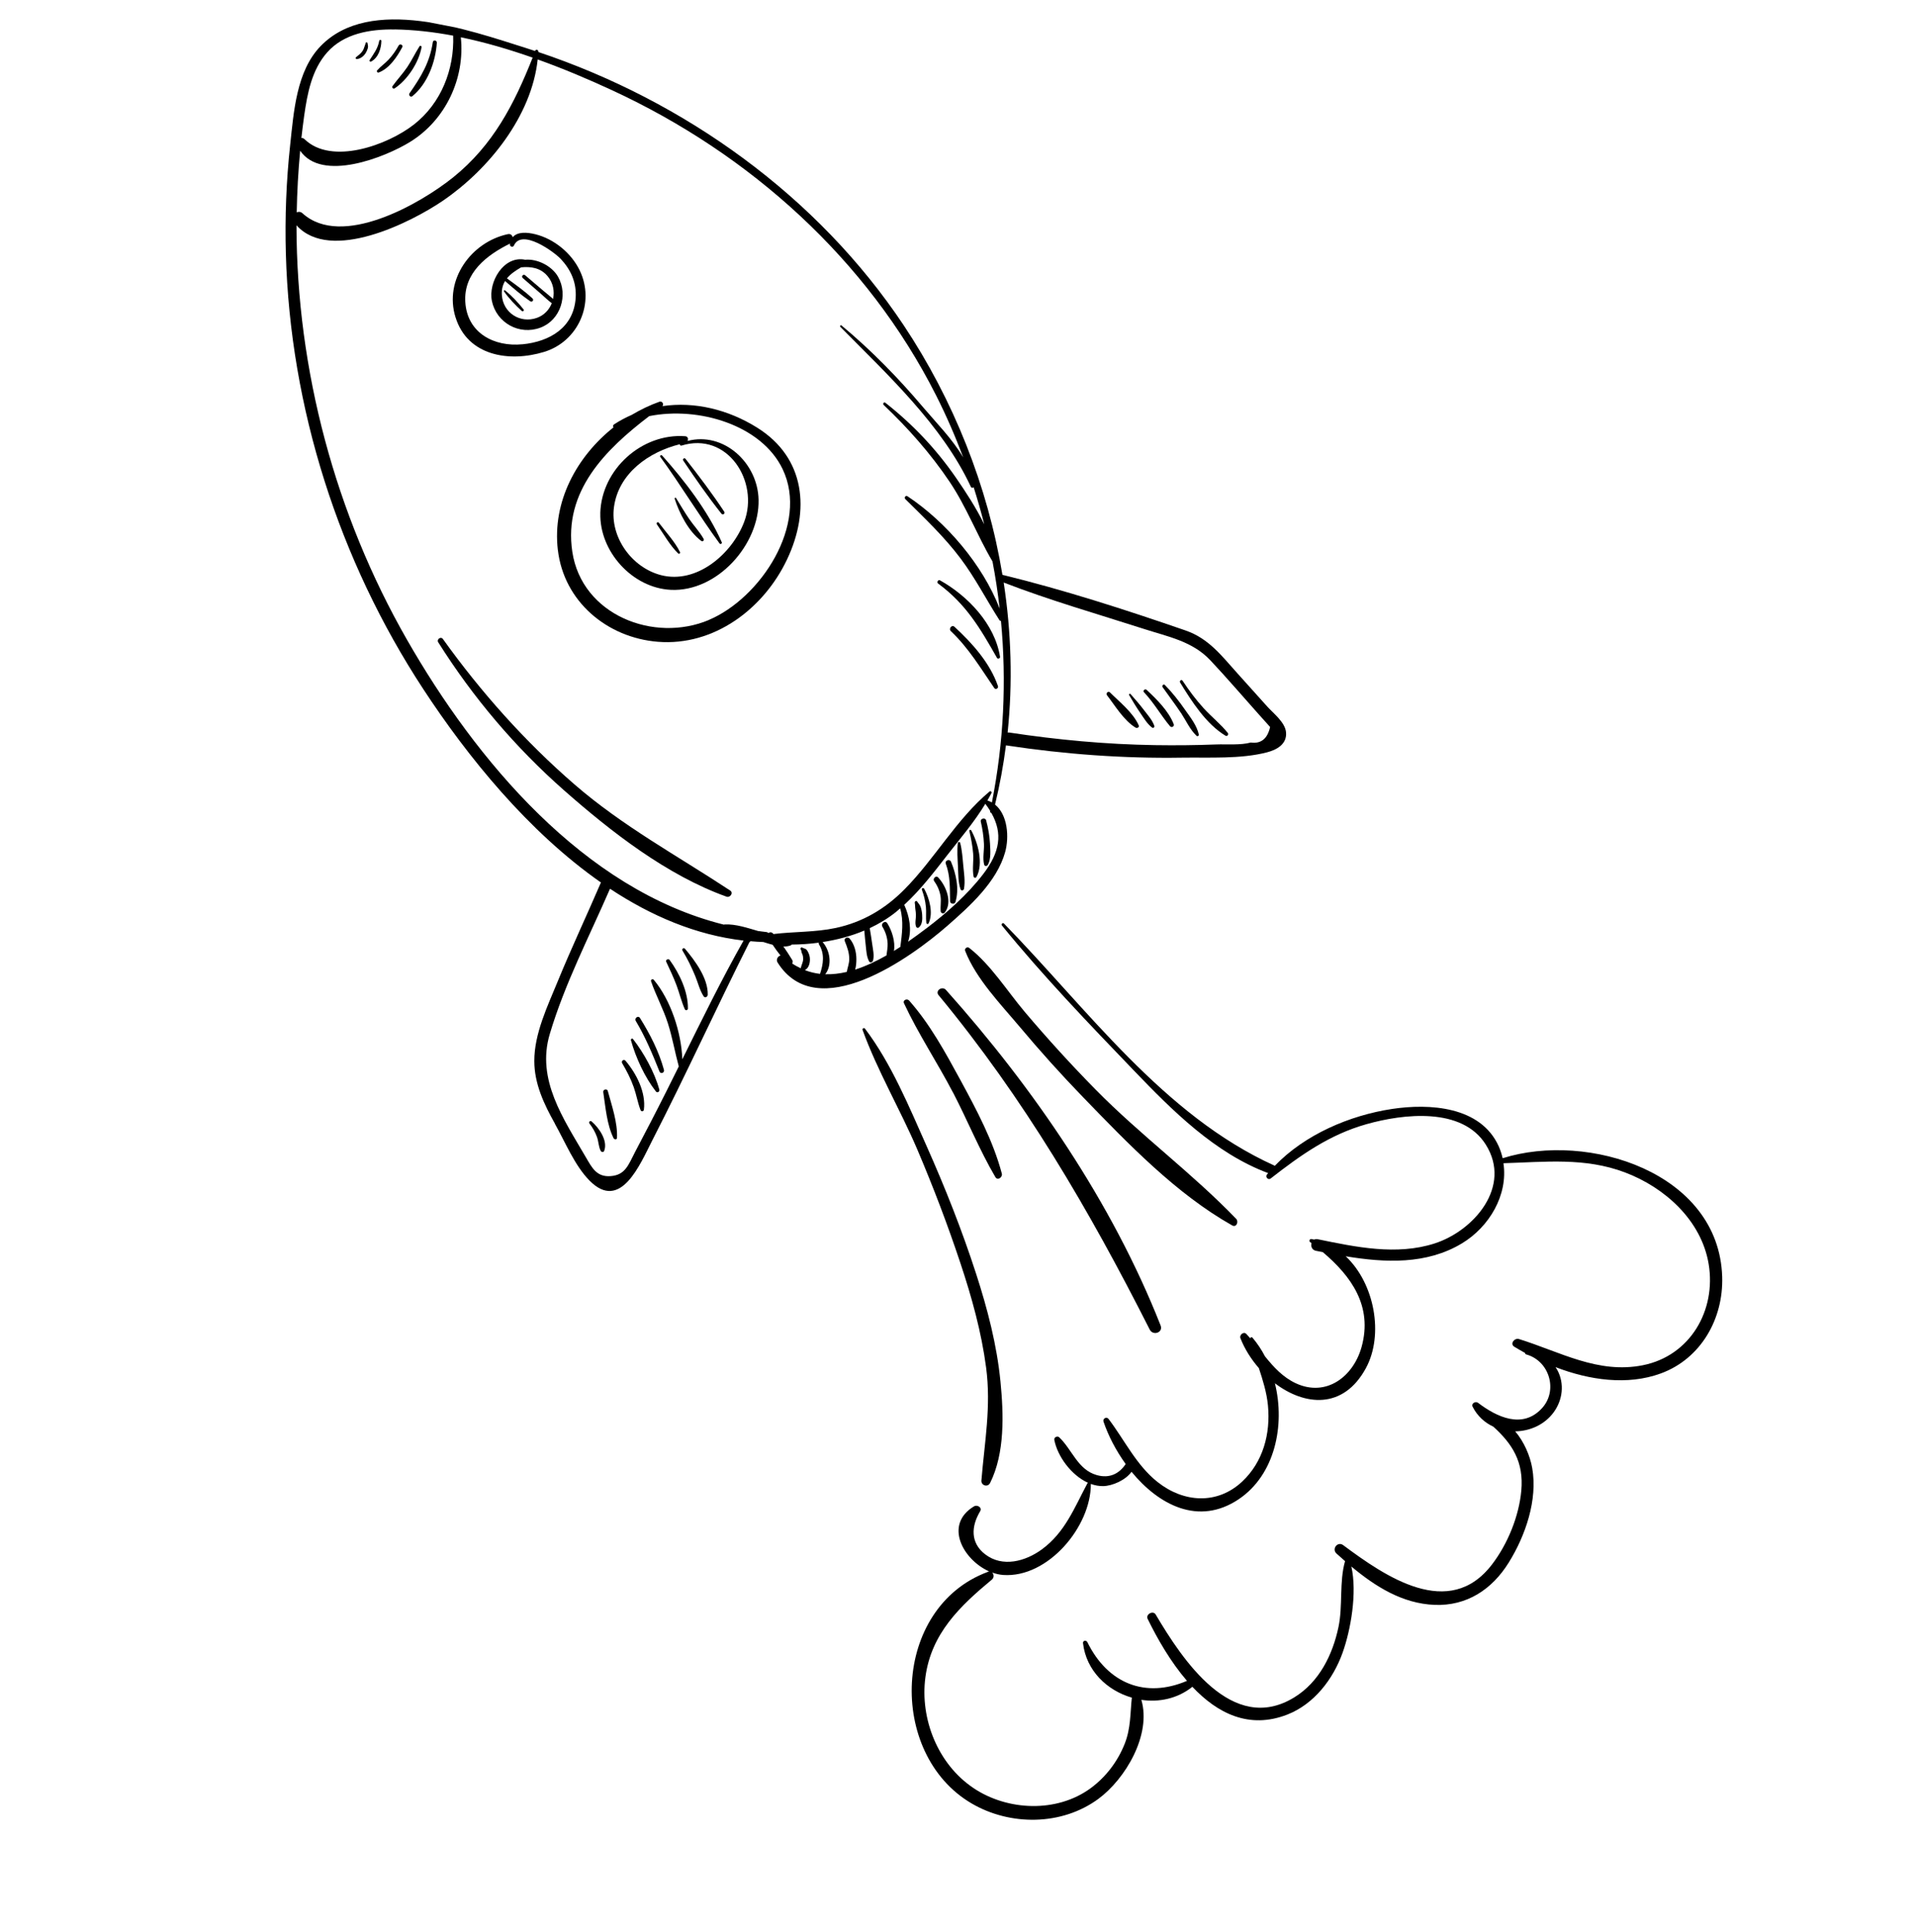 <svg width="239" height="241" viewBox="0 0 239 241" fill="none" xmlns="http://www.w3.org/2000/svg">
<g clip-path="url(#clip0_1285_37)">
<path d="M69.222 140.171C67.863 137.759 66.648 135.182 66.65 132.354C66.642 128.931 68.309 125.498 69.581 122.393C71.28 118.247 73.191 114.199 74.959 110.086C65.889 103.751 58.31 94.373 52.806 85.972C42.274 69.901 36.191 50.882 35.658 31.656C35.531 27.112 35.708 22.551 36.2 18.034C36.643 13.962 36.97 8.882 39.986 5.76C46.176 -0.651 58.511 3.753 65.614 5.991C65.997 6.109 66.371 6.238 66.752 6.362C66.755 6.35 66.756 6.344 66.758 6.332C66.848 6.094 67.172 6.226 67.16 6.448C67.158 6.46 67.154 6.478 67.152 6.49C85.431 12.607 101.988 24.463 112.724 40.574C118.939 49.906 123.206 60.625 125.043 71.707C132.705 73.573 140.413 76.066 147.862 78.64C150.768 79.642 152.347 81.76 154.357 83.999C155.604 85.384 156.85 86.775 158.097 88.16C158.846 88.993 160.313 90.109 160.419 91.359C160.548 92.814 159.279 93.534 158.044 93.85C154.77 94.705 150.842 94.464 147.469 94.513C140.145 94.63 132.824 94.092 125.58 92.994C125.544 92.987 125.52 92.982 125.484 92.975C125.164 95.454 124.714 97.926 124.12 100.37C125.705 101.652 125.903 104.419 125.381 106.296C124.355 109.998 120.966 113.047 118.169 115.493C113.62 119.465 101.921 127.925 96.987 120.054C96.774 119.707 97.03 119.257 97.365 119.204C97.019 118.768 96.688 118.323 96.379 117.857C95.987 117.756 95.594 117.629 95.223 117.513C94.683 117.496 94.141 117.459 93.608 117.411C93.567 117.46 93.534 117.503 93.476 117.542C89.356 125.729 85.565 134.081 81.375 142.237C79.858 145.194 77.424 151.219 73.537 147.273C71.676 145.387 70.495 142.448 69.205 140.162L69.222 140.171ZM49.228 3.676C46.218 3.627 42.926 4.154 40.817 6.528C38.89 8.7 38.344 11.634 37.946 14.415C37.815 15.345 37.702 16.278 37.595 17.213C37.729 17.201 37.869 17.247 37.979 17.356C41.35 20.653 48.367 18.104 51.668 15.507C55.036 12.854 56.677 8.659 56.529 4.448C54.078 3.989 51.637 3.708 49.229 3.67L49.228 3.676ZM57.483 4.646C58.022 9.764 55.594 14.96 51.161 17.699C48.04 19.626 40.155 22.755 37.442 18.8C37.201 21.356 37.058 23.919 37.013 26.488C37.238 26.389 37.505 26.397 37.738 26.611C42.618 31.038 52.386 25.448 56.512 22.137C61.529 18.1 64.142 12.977 66.442 7.189C63.509 6.162 60.506 5.272 57.493 4.654L57.483 4.646ZM125.852 91.374C131.882 92.291 137.957 92.856 144.06 92.951C146.598 92.989 149.143 92.966 151.677 92.867C153.016 92.815 154.731 92.98 156.023 92.626C157.293 92.805 158.098 92.162 158.434 90.692L156.942 89.028C154.953 86.806 153.012 84.53 150.97 82.36C148.745 80.004 145.765 79.443 142.764 78.478C136.909 76.595 130.938 74.89 125.199 72.668C126.147 78.858 126.339 85.151 125.69 91.374C125.746 91.372 125.795 91.375 125.857 91.381L125.852 91.374ZM115.539 115.824C118.117 113.866 120.656 111.626 122.637 109.046C124.745 106.297 125.105 103.964 123.661 101.41C123.559 101.391 123.475 101.312 123.506 101.181C123.509 101.169 123.511 101.156 123.512 101.15C123.338 100.861 123.132 100.571 122.909 100.272C121.545 102.534 119.777 104.6 118.163 106.671C116.49 108.823 114.807 111.024 112.794 112.874C113.446 114.299 113.767 115.985 113.271 117.474C114.072 116.918 114.831 116.354 115.533 115.823L115.539 115.824ZM105.623 121.248C105.716 120.735 105.922 120.22 105.932 119.691C105.949 118.864 105.681 118.157 105.378 117.405C105.227 117.026 105.739 116.801 105.979 117.078C106.573 117.775 106.824 118.76 106.824 119.659C106.825 120.04 106.794 120.521 106.672 120.953C108.004 120.525 109.317 119.901 110.579 119.185C110.632 118.689 110.745 118.206 110.72 117.695C110.689 116.953 110.459 116.246 110.077 115.61C109.831 115.206 110.424 114.76 110.68 115.172C111.239 116.054 111.713 117.464 111.505 118.628C111.775 118.462 112.045 118.29 112.31 118.117C112.513 116.496 112.742 114.905 112.283 113.317C112.104 113.47 111.93 113.623 111.751 113.776C110.753 114.574 109.657 115.235 108.49 115.782C108.603 116.453 108.709 117.123 108.803 117.797C108.893 118.457 109.072 119.172 108.901 119.826C108.85 120.022 108.541 120.168 108.417 119.938C108.095 119.351 108.072 118.666 107.999 118.015C107.925 117.37 107.869 116.728 107.814 116.081C106.168 116.778 104.4 117.239 102.611 117.515C103.543 118.564 103.835 120.394 102.94 121.531C103.827 121.56 104.721 121.453 105.624 121.242L105.623 121.248ZM99.882 120.799C99.946 120.405 100.173 120.069 100.185 119.659C100.192 119.461 100.168 119.262 100.1 119.068C100.069 118.969 100 118.874 99.976 118.776C99.951 118.677 99.982 118.552 99.903 118.474C99.757 118.327 99.933 118.099 100.109 118.221C100.246 118.316 100.416 118.312 100.551 118.419C100.658 118.509 100.727 118.635 100.791 118.753C100.942 119.038 101.03 119.355 101.029 119.68C101.033 120.205 100.864 120.784 100.394 121.017C101.016 121.257 101.647 121.411 102.288 121.485C102.701 120.261 102.889 119.005 102.171 117.823C102.118 117.738 102.114 117.662 102.141 117.592C101.006 117.746 99.868 117.824 98.743 117.83C98.723 117.87 98.691 117.907 98.65 117.924C98.366 118.038 98.053 118.077 97.723 118.069C98.105 118.611 98.464 119.168 98.819 119.749C98.918 119.912 98.894 120.069 98.809 120.184C99.161 120.427 99.518 120.615 99.878 120.785L99.882 120.799ZM94.617 116.141C94.939 116.185 95.26 116.235 95.584 116.266C95.701 116.277 95.79 116.331 95.865 116.396C96.008 116.268 96.243 116.251 96.422 116.448C96.443 116.471 96.464 116.494 96.484 116.517C99.073 116.202 101.686 116.305 104.258 115.757C107.612 115.036 110.411 113.384 112.819 110.949C116.607 107.13 119.304 102.186 123.447 98.728C123.565 98.632 123.742 98.785 123.679 98.917C123.517 99.235 123.343 99.551 123.164 99.859C123.364 99.923 123.554 100.004 123.729 100.1C125.205 92.615 125.573 84.983 124.859 77.459C124.784 77.463 124.715 77.431 124.662 77.352C123.025 74.798 121.657 72.11 119.828 69.675C117.782 66.948 115.345 64.657 112.933 62.265C112.729 62.063 112.97 61.754 113.214 61.914C118.004 65.1 122.566 70.42 124.698 75.917C124.47 73.943 124.178 71.983 123.802 70.036C121.886 66.798 120.578 63.26 118.453 60.099C116.107 56.603 113.278 53.411 110.228 50.514C110.07 50.365 110.265 50.103 110.443 50.244C113.852 52.93 116.736 55.97 119.216 59.549C120.448 61.33 121.75 63.326 122.774 65.41C122.378 63.854 121.941 62.314 121.453 60.783C121.37 60.886 121.172 60.878 121.107 60.734C117.542 53.049 110.692 46.721 104.828 40.779C104.729 40.679 104.857 40.504 104.969 40.601C108.686 43.69 112.061 47.156 115.182 50.841C116.744 52.688 118.804 54.768 120.154 57.066C119.163 54.432 118.04 51.835 116.76 49.307C108.193 32.37 93.537 19.21 76.403 11.281C73.456 9.915 70.315 8.579 67.071 7.417C66.311 14.498 60.959 21.123 55.285 25.013C51.274 27.76 41.218 32.813 36.985 28.106C36.981 28.13 36.983 28.149 36.984 28.175C37.009 46.165 41.824 64.164 50.754 79.78C59.334 94.784 72.824 110.988 90.297 115.344C90.325 115.33 90.357 115.324 90.396 115.319C91.8 115.255 93.249 115.762 94.614 116.153L94.617 116.141ZM76.186 146.714C78.023 146.572 78.394 145.277 79.217 143.708C80.545 141.182 81.868 138.649 83.145 136.095C83.655 135.077 84.166 134.053 84.671 133.033C84.183 131.24 83.872 129.407 83.306 127.636C82.732 125.839 81.823 124.195 81.214 122.416C81.144 122.202 81.414 122.061 81.556 122.232C83.661 124.752 84.985 128.756 85.113 132.139C87.572 127.168 90.008 122.186 92.739 117.355C92.74 117.349 92.743 117.337 92.744 117.331C86.806 116.643 81.217 114.257 76.092 110.868C73.493 116.849 70.436 122.74 68.576 128.996C66.885 134.672 70.279 139.547 73.033 144.284C73.843 145.671 74.417 146.857 76.186 146.714Z" fill="black"/>
<path d="M123.205 196.069C123.272 196.045 123.342 196.033 123.405 196.033C120.152 194.601 117.688 190.201 121.505 187.904C121.88 187.677 122.552 188.039 122.265 188.52C121.129 190.415 121.037 192.457 122.875 193.882C125.044 195.565 127.905 194.78 129.956 193.282C132.852 191.161 134.012 188.09 135.631 185.059C135.651 185.019 135.681 184.994 135.717 184.97C133.623 184.025 131.905 181.662 131.512 179.613C131.453 179.308 131.884 179.08 132.112 179.286C133.737 180.814 134.426 183.333 136.803 184.008C138.435 184.475 139.632 183.803 140.416 182.632C139.197 180.94 138.241 179.087 137.651 177.343C137.519 176.961 138.03 176.68 138.279 177.003C140.285 179.647 141.746 182.785 144.402 184.881C147.641 187.447 151.822 187.736 154.94 184.828C157.564 182.373 158.497 178.834 158.163 175.323C158.005 173.694 157.527 172.178 157.029 170.664C156.05 169.537 155.25 168.264 154.729 166.932C154.569 166.533 155.13 166.055 155.462 166.401C155.639 166.585 155.808 166.774 155.976 166.969C155.976 166.969 155.977 166.963 155.978 166.957C155.951 166.808 156.146 166.765 156.227 166.862C156.827 167.565 157.354 168.355 157.794 169.202C158.875 170.542 160.027 171.803 161.629 172.552C165.434 174.322 168.808 171.733 169.841 168.032C171.258 162.933 168.546 159.196 165.005 156.197C164.717 156.141 164.428 156.085 164.145 156.03C163.646 155.933 163.489 155.459 163.595 155.074C163.535 155.031 163.476 154.982 163.415 154.939C163.247 154.812 163.376 154.532 163.582 154.565C163.702 154.589 163.816 154.611 163.936 154.634C164.054 154.576 164.202 154.555 164.376 154.589C169.122 155.563 174.197 156.644 178.951 155.115C183.857 153.536 188.62 148.014 185.342 142.794C182.386 138.073 175.054 138.937 170.458 140.234C165.823 141.542 162.236 144.103 158.499 147.015C158.197 147.25 157.794 146.821 158.033 146.525C158.083 146.459 158.138 146.401 158.193 146.343C151.538 143.856 146.238 138.542 141.418 133.521C135.788 127.662 130.106 121.749 124.974 115.444C124.848 115.288 125.086 115.06 125.227 115.2C135.58 125.811 145.131 139.132 158.952 145.393C158.975 145.403 158.991 145.419 159.012 145.435C162.776 141.517 168.362 139.14 173.622 138.34C178.304 137.628 184.691 137.997 186.941 142.98C187.163 143.473 187.321 143.978 187.441 144.482C198.073 141.126 214.406 146.24 214.824 159.263C214.991 164.496 212.184 169.493 207.164 171.332C203.006 172.851 198.27 172.173 194.038 170.544C194.115 170.665 194.197 170.787 194.27 170.926C195.171 172.612 194.925 174.643 193.811 176.168C192.662 177.742 190.831 178.528 189.004 178.554C190.111 179.855 190.847 181.584 191.121 183.098C191.835 187.089 190.284 191.563 188.203 194.916C186.12 198.275 182.963 200.358 178.95 200.201C174.93 200.043 171.563 197.914 168.568 195.415C169.311 198.712 168.486 203.371 167.459 206.211C166.279 209.484 163.91 212.581 160.586 213.882C155.791 215.758 151.829 213.701 148.736 210.421C146.88 211.908 144.568 212.375 142.372 212.048C143.648 216.429 140.367 221.933 137.003 224.406C132.444 227.758 126.004 227.791 121.182 224.961C110.621 218.754 111.255 200.523 123.213 196.089L123.205 196.069ZM121.418 223.046C125.672 225.909 131.825 226.164 136.039 223.076C137.954 221.67 139.424 219.727 140.297 217.519C141.057 215.6 140.977 213.737 141.184 211.773C138.105 210.887 135.491 208.418 135.094 204.975C135.053 204.637 135.502 204.574 135.636 204.85C138.179 210.027 142.876 211.896 148.063 209.678C146.011 207.3 144.372 204.434 143.158 201.95C142.877 201.377 143.834 200.852 144.162 201.409C147.468 206.997 153.705 216.501 161.454 211.735C164.551 209.834 166.231 206.428 166.958 202.98C167.521 200.312 167.04 197.334 167.781 194.744C167.424 194.431 167.067 194.118 166.717 193.8C166.08 193.22 166.859 192.236 167.551 192.751C172.8 196.657 180.765 202.159 186.116 195.153C188.066 192.605 189.476 189.146 189.766 185.956C190.095 182.343 188.627 180.103 186.283 177.974C185.208 177.472 184.276 176.647 183.693 175.479C183.49 175.077 184.052 174.756 184.368 174.992C186.699 176.769 189.936 178.317 192.357 175.654C194.357 173.459 193.293 169.756 190.366 168.955C190.283 168.933 190.237 168.849 190.233 168.773C189.777 168.522 189.327 168.266 188.892 168C188.302 167.636 188.919 166.869 189.472 167.039C194.604 168.631 199.345 171.427 204.937 170.305C210.833 169.124 214.093 163.466 213.139 157.693C212.235 152.235 207.673 148.132 202.697 146.253C197.693 144.361 192.728 144.955 187.538 145.106C188.135 149.062 185.765 153.064 182.345 155.114C177.936 157.765 172.789 157.531 167.862 156.716C171.466 160.095 172.642 166.498 170.383 170.666C167.551 175.883 162.712 175.353 159.032 172.558C160.333 177.831 159.017 183.986 154.534 187.009C149.506 190.4 144.519 187.713 141.145 183.598C140.396 184.657 138.743 185.359 137.627 185.385C137.101 185.395 136.577 185.299 136.07 185.113C136.102 190.432 130.719 196.864 125.136 196.47C124.68 196.437 124.215 196.328 123.766 196.166C123.985 196.389 124.024 196.797 123.726 197.045C119.721 200.373 116.163 203.776 115.433 209.227C114.739 214.43 116.998 220.07 121.402 223.031L121.418 223.046Z" fill="black"/>
<path d="M122.422 184.667C122.816 179.856 123.65 175.473 123.007 170.597C122.42 166.144 121.212 161.801 119.793 157.549C118.207 152.776 116.41 148.063 114.441 143.434C112.303 138.417 109.453 133.599 107.597 128.481C107.533 128.3 107.778 128.16 107.897 128.32C111.179 132.649 113.397 138.056 115.599 142.998C117.909 148.186 120.005 153.482 121.755 158.885C123.174 163.263 124.35 167.769 124.799 172.357C125.196 176.411 125.362 181.263 123.508 184.985C123.211 185.582 122.365 185.312 122.416 184.666L122.422 184.667Z" fill="black"/>
<path d="M56.815 39.563C55.371 34.894 58.777 30.188 63.348 29.21C63.692 29.14 63.891 29.335 63.953 29.597C64.549 28.876 65.766 28.969 66.79 29.225C69.122 29.81 71.258 31.562 72.305 33.719C74.268 37.772 72.144 42.596 67.871 43.9C63.546 45.218 58.321 44.426 56.82 39.57L56.815 39.563ZM65.173 42.95C68.558 42.616 71.561 40.879 71.808 37.169C71.932 35.282 71.242 33.7 69.973 32.329C69.122 31.414 65.076 28.473 64.108 30.626C63.986 30.902 63.574 30.771 63.606 30.478C63.614 30.442 63.619 30.412 63.625 30.382C60.705 31.824 57.815 34.039 58.042 37.686C58.281 41.553 61.648 43.3 65.18 42.945L65.173 42.95Z" fill="black"/>
<path d="M69.582 68.586C68.884 62.582 71.931 56.963 76.529 53.313C76.445 53.197 76.446 53.035 76.603 52.935C77.317 52.468 78.054 52.081 78.805 51.752C79.905 51.099 81.063 50.538 82.256 50.114C82.598 49.994 82.852 50.418 82.63 50.662C86.632 50.073 90.812 51.074 94.439 53.341C100.477 57.107 101.069 63.683 98.179 69.782C95.263 75.944 89.067 80.625 82.051 80.059C75.723 79.545 70.33 75.031 69.586 68.593L69.582 68.586ZM88.449 77.321C94.842 74.614 100.947 65.432 97.616 58.504C94.972 53.008 87.121 50.674 80.983 51.908C75.51 56.081 70.252 61.294 71.391 68.844C72.581 76.711 81.565 80.245 88.454 77.328L88.449 77.321Z" fill="black"/>
<path d="M74.879 64.005C75.031 58.541 80.08 54.017 85.469 54.417C85.814 54.44 85.881 54.765 85.766 55.005C90.259 53.819 94.522 57.727 94.624 62.335C94.751 67.935 89.463 73.847 83.692 73.58C78.887 73.356 74.752 68.793 74.885 64.006L74.879 64.005ZM82.44 71.744C86.925 72.904 91.327 69.079 92.833 65.089C94.723 60.094 90.768 53.8 85.004 55.587C84.878 55.625 84.793 55.515 84.813 55.413C80.939 56.369 77.164 59.031 76.587 63.245C76.071 67.015 78.817 70.802 82.446 71.745L82.44 71.744Z" fill="black"/>
<path d="M61.359 37.538C60.88 35.223 62.804 31.845 65.503 32.402C67.067 32.257 68.859 33.211 69.6 34.504C70.914 36.795 69.924 39.923 67.425 40.867C64.791 41.865 61.928 40.29 61.354 37.531L61.359 37.538ZM66.969 39.654C67.874 39.331 68.507 38.642 68.829 37.825C68.333 37.454 67.883 37.01 67.424 36.609C66.688 35.966 65.945 35.328 65.209 34.685C64.984 34.492 65.272 34.136 65.496 34.33C66.241 34.961 66.985 35.593 67.729 36.231C68.141 36.58 68.586 36.922 68.989 37.288C69.195 36.329 68.999 35.28 68.321 34.467C67.426 33.394 66.233 33.237 65.007 33.348C64.332 33.741 63.688 34.165 63.235 34.726C64.323 35.518 65.441 36.316 66.423 37.232C66.634 37.429 66.379 37.748 66.142 37.583C65.035 36.83 64.011 35.932 63.003 35.055C62.718 35.524 62.557 36.092 62.601 36.8C62.748 39.026 64.891 40.392 66.969 39.654Z" fill="black"/>
<path d="M120.394 118.617C120.278 118.313 120.654 118.049 120.902 118.247C123.615 120.373 125.614 123.603 127.829 126.232C130.655 129.572 133.601 132.805 136.67 135.924C142.238 141.59 148.708 146.339 154.2 152.046C154.537 152.399 154.232 153.164 153.703 152.867C146.707 148.928 140.691 142.644 135.142 136.913C132.393 134.074 129.751 131.138 127.214 128.11C124.817 125.258 121.759 122.116 120.394 118.617Z" fill="black"/>
<path d="M117.082 124.152C116.612 123.587 117.521 122.958 117.998 123.488C128.913 135.701 138.741 150.037 144.772 165.344C145.123 166.236 143.822 166.67 143.413 165.854C135.883 150.966 127.752 137.048 117.088 124.154L117.082 124.152Z" fill="black"/>
<path d="M118.88 136.301C116.927 132.55 114.545 128.984 112.763 125.153C112.578 124.755 113.146 124.529 113.398 124.809C115.993 127.73 117.937 131.305 119.798 134.726C121.805 138.425 123.882 142.313 124.966 146.394C125.088 146.855 124.442 147.322 124.157 146.83C122.175 143.454 120.694 139.776 118.887 136.296L118.88 136.301Z" fill="black"/>
<path d="M117.258 72.396C120.736 74.341 124.095 77.86 124.744 81.931C124.774 82.131 124.468 82.259 124.367 82.076C122.275 78.392 120.523 75.373 117.019 72.793C116.811 72.64 117.028 72.264 117.258 72.396Z" fill="black"/>
<path d="M118.618 78.748C118.292 78.434 118.724 77.882 119.063 78.191C121.274 80.232 123.491 82.693 124.483 85.582C124.579 85.857 124.198 86.083 124.023 85.83C122.297 83.316 120.856 80.875 118.619 78.742L118.618 78.748Z" fill="black"/>
<path d="M122.766 107.872C122.551 107.05 122.773 106.132 122.738 105.289C122.697 104.344 122.555 103.405 122.342 102.483C122.253 102.104 122.907 101.95 123.009 102.326C123.261 103.274 123.437 104.232 123.49 105.21C123.529 106.036 123.644 107.144 123.226 107.881C123.13 108.049 122.827 108.103 122.767 107.866L122.766 107.872Z" fill="black"/>
<path d="M121.443 109.344C121.263 108.41 121.466 107.432 121.39 106.475C121.313 105.523 121.128 104.582 120.916 103.654C120.889 103.537 121.084 103.462 121.139 103.567C121.988 105.105 122.715 107.75 121.802 109.395C121.706 109.564 121.483 109.527 121.445 109.338L121.443 109.344Z" fill="black"/>
<path d="M119.492 108.053C119.447 107.095 119.369 106.119 119.479 105.166C119.495 105.02 119.733 104.985 119.772 105.136C120.01 106.063 120.07 107.036 120.16 107.983C120.246 108.924 120.422 109.945 120.245 110.884C120.204 111.095 119.887 111.151 119.813 110.925C119.508 110.023 119.54 108.993 119.493 108.047L119.492 108.053Z" fill="black"/>
<path d="M118.51 112.425C118.48 110.784 118.558 109.326 117.978 107.752C117.823 107.329 118.462 107.091 118.631 107.505C119.265 109.026 119.683 110.918 119.176 112.53C119.074 112.86 118.513 112.763 118.51 112.425Z" fill="black"/>
<path d="M117.341 113.684C117.281 113.066 117.417 112.462 117.326 111.839C117.23 111.146 116.935 110.483 116.527 109.917C116.31 109.619 116.742 109.166 117.017 109.45C117.992 110.47 118.861 112.544 117.849 113.833C117.691 114.033 117.362 113.931 117.341 113.684Z" fill="black"/>
<path d="M115.55 115.127C115.468 114.462 115.566 113.794 115.497 113.125C115.423 112.38 115.252 111.691 114.995 110.992C114.92 110.797 115.2 110.707 115.291 110.881C115.927 112.066 116.447 113.884 115.834 115.176C115.77 115.313 115.57 115.281 115.549 115.133L115.55 115.127Z" fill="black"/>
<path d="M114.269 115.589C114.096 115.131 114.265 114.615 114.251 114.137C114.248 113.9 114.219 113.663 114.183 113.431C114.142 113.192 114.157 112.858 114.108 112.63C114.066 112.46 114.293 112.291 114.408 112.47C114.592 112.743 114.754 112.868 114.859 113.195C114.955 113.506 115.013 113.817 115.03 114.145C115.064 114.676 115.054 115.336 114.609 115.699C114.497 115.796 114.316 115.729 114.267 115.595L114.269 115.589Z" fill="black"/>
<path d="M85.228 57.448C85.102 57.261 85.373 57.057 85.512 57.241C87.186 59.377 88.845 61.566 90.339 63.83C90.493 64.06 90.166 64.302 89.99 64.08C88.301 61.954 86.736 59.701 85.222 57.446L85.228 57.448Z" fill="black"/>
<path d="M82.369 57.003C82.256 56.85 82.478 56.7 82.602 56.836C85.415 59.981 88.323 63.768 90.033 67.647C90.107 67.811 89.858 67.937 89.755 67.793C87.192 64.285 84.934 60.53 82.369 57.003Z" fill="black"/>
<path d="M84.157 62.215C84.126 62.115 84.262 62.029 84.325 62.122C84.867 62.99 85.375 63.875 85.954 64.718C86.532 65.561 87.263 66.328 87.765 67.212C87.871 67.401 87.673 67.618 87.481 67.481C85.905 66.313 84.748 64.053 84.157 62.215Z" fill="black"/>
<path d="M81.928 65.395C81.811 65.229 82.064 65.047 82.183 65.208C83.058 66.383 84.183 67.564 84.83 68.888C84.893 69.013 84.705 69.145 84.605 69.05C83.55 68.027 82.774 66.596 81.928 65.395Z" fill="black"/>
<path d="M62.994 36.221C63.843 36.892 64.636 37.758 65.314 38.601C65.421 38.728 65.228 38.916 65.1 38.803C64.294 38.072 63.483 37.234 62.864 36.345C62.806 36.259 62.913 36.155 62.994 36.221Z" fill="black"/>
<path d="M51.088 11.629C52.514 9.591 53.615 7.782 53.988 5.258C54.039 4.931 54.509 5.016 54.49 5.337C54.333 7.716 53.34 10.444 51.44 11.998C51.203 12.189 50.925 11.854 51.088 11.629Z" fill="black"/>
<path d="M48.964 10.742C49.554 9.92 50.252 9.188 50.815 8.349C51.371 7.514 51.796 6.611 52.335 5.767C52.415 5.645 52.613 5.746 52.588 5.878C52.247 7.791 50.848 9.941 49.235 11.019C49.048 11.145 48.836 10.916 48.965 10.736L48.964 10.742Z" fill="black"/>
<path d="M47.05 8.777C47.476 8.286 48.021 7.924 48.463 7.448C48.96 6.914 49.375 6.32 49.724 5.683C49.877 5.407 50.333 5.602 50.178 5.884C49.546 7.078 48.56 8.553 47.241 9.045C47.086 9.103 46.932 8.904 47.044 8.776L47.05 8.777Z" fill="black"/>
<path d="M46.124 7.473C46.625 6.697 47.143 6.023 47.306 5.087C47.334 4.943 47.572 4.939 47.573 5.096C47.555 6.054 47.205 7.178 46.31 7.672C46.17 7.751 46.035 7.612 46.118 7.472L46.124 7.473Z" fill="black"/>
<path d="M44.412 7.134C44.706 6.904 45.004 6.687 45.215 6.372C45.328 6.207 45.401 6.028 45.456 5.839C45.499 5.685 45.583 5.539 45.6 5.386C45.617 5.239 45.832 5.256 45.849 5.391C45.881 5.647 45.946 5.759 45.877 6.02C45.816 6.233 45.728 6.429 45.618 6.613C45.372 7.008 44.98 7.325 44.509 7.371C44.376 7.383 44.316 7.209 44.419 7.129L44.412 7.134Z" fill="black"/>
<path d="M147.203 85.135C147.081 84.93 147.373 84.712 147.509 84.913C148.309 86.124 149.165 87.271 150.141 88.347C151.108 89.41 152.261 90.314 153.159 91.438C153.295 91.608 153.081 91.904 152.88 91.783C150.46 90.332 148.643 87.488 147.203 85.135Z" fill="black"/>
<path d="M147.321 88.954C146.588 87.849 145.781 86.8 145.019 85.715C144.897 85.541 145.14 85.283 145.302 85.445C146.245 86.403 147.08 87.471 147.844 88.575C148.514 89.529 149.293 90.492 149.543 91.646C149.571 91.789 149.37 91.893 149.264 91.798C148.436 91.018 147.948 89.9 147.323 88.948L147.321 88.954Z" fill="black"/>
<path d="M142.693 86.349C142.522 86.165 142.829 85.87 143.014 86.043C144.297 87.241 145.758 88.681 146.409 90.337C146.521 90.627 146.129 90.813 145.942 90.589C144.799 89.218 143.94 87.665 142.693 86.349Z" fill="black"/>
<path d="M142.253 88.96C141.752 88.232 141.299 87.482 140.849 86.714C140.779 86.594 140.932 86.48 141.03 86.587C141.613 87.249 142.195 87.912 142.726 88.615C143.188 89.223 143.744 89.831 143.99 90.553C144.05 90.727 143.853 90.869 143.706 90.76C143.102 90.305 142.682 89.58 142.253 88.96Z" fill="black"/>
<path d="M138.078 86.718C137.904 86.49 138.237 86.156 138.446 86.365C139.658 87.575 141.337 88.888 142.039 90.479C142.152 90.732 141.835 90.882 141.646 90.764C140.184 89.874 139.105 88.047 138.078 86.718Z" fill="black"/>
<path d="M86.709 121.725C86.264 120.645 85.741 119.582 85.136 118.584C85.009 118.372 85.285 118.17 85.449 118.358C86.7 119.85 88.334 122.035 88.283 124.091C88.278 124.34 87.944 124.55 87.771 124.285C87.267 123.506 87.068 122.575 86.709 121.725Z" fill="black"/>
<path d="M84.38 122.888C84.012 121.893 83.548 120.941 83.105 119.981C82.986 119.727 83.373 119.533 83.53 119.751C84.751 121.431 85.834 123.689 85.81 125.801C85.81 126.026 85.518 126.113 85.423 125.894C84.994 124.924 84.754 123.885 84.385 122.895L84.38 122.888Z" fill="black"/>
<path d="M82.263 133.67C81.394 131.497 80.514 129.378 79.309 127.364C79.097 127.01 79.607 126.635 79.826 126.984C81.086 129.008 82.191 131.152 82.821 133.46C82.919 133.822 82.411 134.029 82.263 133.67Z" fill="black"/>
<path d="M78.704 129.768C78.661 129.604 78.86 129.48 78.969 129.626C80.327 131.37 81.664 133.797 82.242 135.925C82.311 136.182 81.991 136.382 81.817 136.155C80.431 134.393 79.297 131.913 78.704 129.768Z" fill="black"/>
<path d="M79.055 135.63C78.685 134.578 78.178 133.593 77.61 132.633C77.44 132.35 77.812 132.073 78.031 132.328C79.391 133.935 80.594 136.279 80.317 138.441C80.287 138.66 79.977 138.681 79.903 138.485C79.547 137.555 79.388 136.575 79.059 135.637L79.055 135.63Z" fill="black"/>
<path d="M75.252 136.219C75.202 135.898 75.728 135.763 75.814 136.085C76.315 137.937 77.051 140.022 76.964 141.946C76.953 142.194 76.629 142.162 76.538 141.988C75.694 140.295 75.528 138.071 75.246 136.218L75.252 136.219Z" fill="black"/>
<path d="M74.469 141.842C74.251 141.231 73.921 140.655 73.521 140.14C73.392 139.971 73.629 139.749 73.789 139.886C74.704 140.67 75.861 142.294 75.362 143.57C75.278 143.778 75.014 143.727 74.928 143.56C74.661 143.04 74.667 142.398 74.469 141.842Z" fill="black"/>
<path d="M54.671 80.142C54.427 79.758 54.983 79.342 55.252 79.719C60.013 86.358 65.488 92.505 71.661 97.851C77.689 103.076 84.467 106.73 91.082 111.089C91.53 111.382 91.07 112.017 90.621 111.854C83.178 109.182 76.238 103.768 70.368 98.598C64.258 93.214 59.016 87.025 54.672 80.136L54.671 80.142Z" fill="black"/>
</g>
<defs>
<clipPath id="clip0_1285_37">
<rect width="203" height="206" fill="white" transform="matrix(-0.982 -0.191 -0.191 0.982 238.615 38.781)"/>
</clipPath>
</defs>
</svg>

